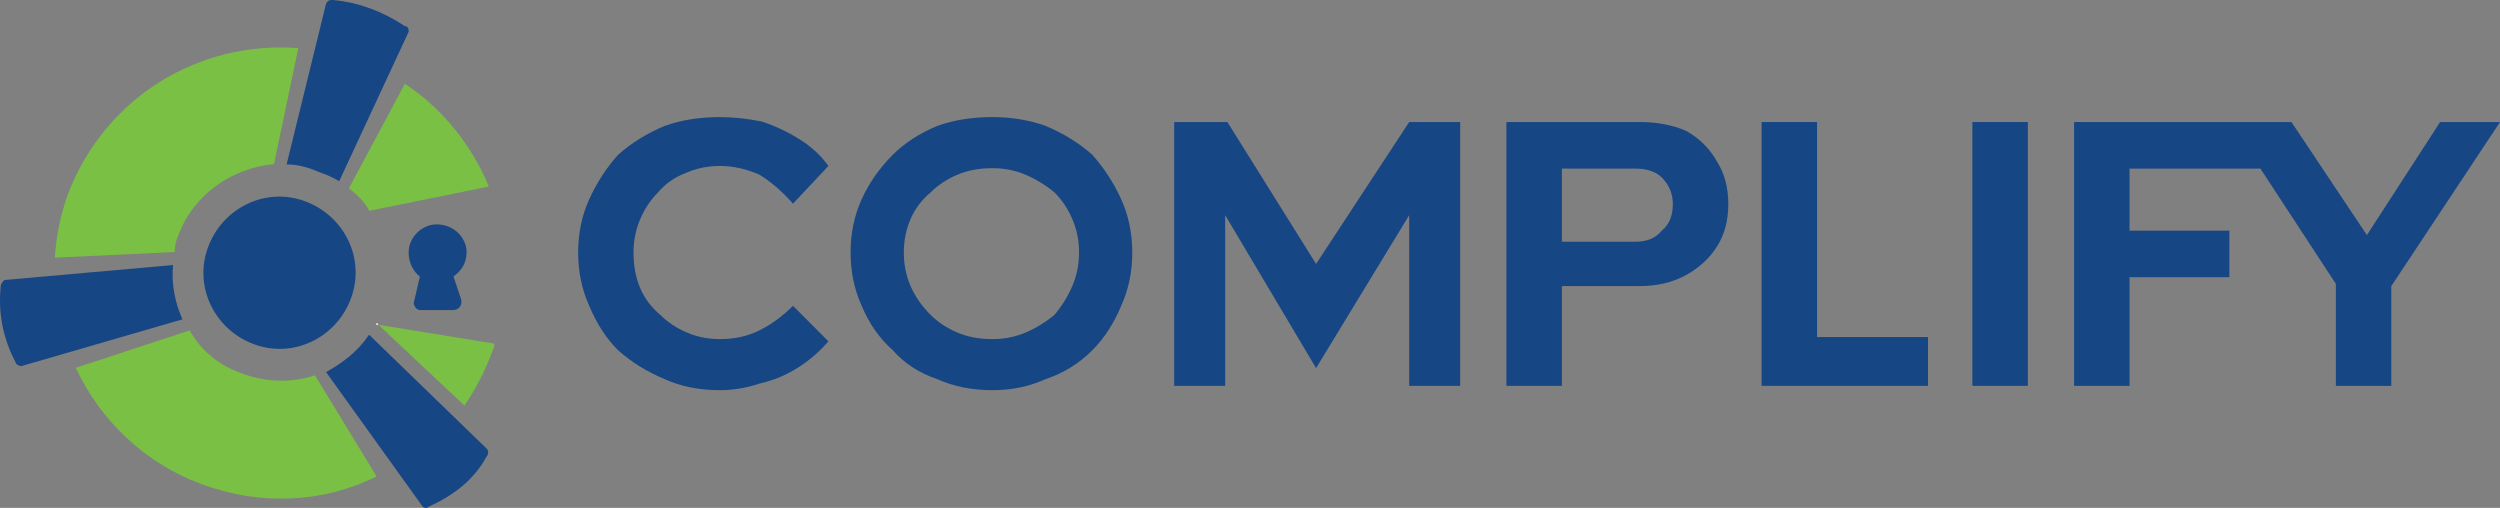 <svg width="4056" height="824" xmlns="http://www.w3.org/2000/svg" xmlns:xlink="http://www.w3.org/1999/xlink" xml:space="preserve" overflow="hidden"><rect width="100%" height="100%" fill="#808080" stroke="none"/><defs><clipPath id="clip0"><rect x="277" y="1294" width="4056" height="824"/></clipPath></defs><g clip-path="url(#clip0)" transform="translate(-277 -1294)"><path d="M1344.35 1606.46C1356.32 1592.05 1371.89 1581.24 1391.05 1574.04 1407.82 1566.84 1425.79 1563.24 1444.95 1563.24 1466.5 1563.24 1488.06 1568.04 1509.62 1577.64 1528.78 1589.65 1546.75 1605.26 1563.51 1624.46L1621 1563.24C1609.02 1546.43 1593.45 1532.02 1574.29 1520.02 1555.13 1508.01 1534.77 1498.41 1513.21 1491.2 1489.26 1486.4 1466.5 1484 1444.95 1484 1411.41 1484 1381.47 1488.8 1355.12 1498.41 1326.38 1510.41 1301.23 1526.02 1279.67 1545.23 1260.51 1566.84 1244.94 1590.85 1232.96 1617.26 1220.99 1643.67 1215 1672.48 1215 1703.7 1215 1734.91 1220.99 1763.73 1232.96 1790.14 1244.94 1818.95 1260.51 1842.96 1279.67 1862.17 1301.23 1881.38 1326.38 1896.99 1355.12 1908.99 1381.47 1921 1411.41 1927 1444.95 1927 1466.5 1927 1488.06 1923.4 1509.62 1916.2 1531.18 1911.39 1551.54 1902.99 1570.7 1890.98 1589.86 1878.98 1606.63 1864.57 1621 1847.76L1563.51 1790.14C1546.75 1806.95 1528.78 1820.15 1509.62 1829.76 1490.46 1839.36 1468.9 1844.16 1444.95 1844.16 1425.79 1844.16 1407.82 1840.56 1391.05 1833.36 1374.29 1826.15 1359.91 1816.55 1347.94 1804.55 1333.57 1792.54 1322.79 1778.13 1315.6 1761.33 1308.42 1744.52 1304.82 1725.31 1304.82 1703.7 1304.82 1684.49 1308.42 1666.48 1315.6 1649.67 1322.79 1632.87 1332.37 1618.46 1344.35 1606.46Z" fill="#164684" fill-rule="evenodd"/><path d="M2096.01 1617.26C2108 1643.67 2114 1672.48 2114 1703.7 2114 1734.91 2108 1763.73 2096.01 1790.14 2084.01 1818.95 2068.42 1842.96 2049.23 1862.17 2027.64 1883.78 2002.45 1899.39 1973.66 1908.99 1947.27 1921 1918.49 1927 1887.3 1927 1853.72 1927 1823.73 1921 1797.34 1908.99 1768.55 1899.39 1744.56 1883.78 1725.37 1862.17 1703.78 1842.96 1686.99 1818.95 1674.99 1790.14 1663 1763.73 1657 1734.91 1657 1703.7 1657 1672.48 1663 1643.67 1674.99 1617.26 1686.99 1590.85 1703.78 1566.84 1725.37 1545.23 1744.56 1526.02 1768.55 1510.41 1797.34 1498.41 1823.73 1488.8 1853.72 1484 1887.3 1484 1918.49 1484 1947.27 1488.8 1973.66 1498.41 2002.45 1510.41 2027.64 1526.02 2049.23 1545.23 2068.42 1566.84 2084.01 1590.85 2096.01 1617.26ZM2027.64 1703.7C2027.64 1684.49 2024.04 1666.48 2016.84 1649.67 2009.65 1632.87 2000.05 1618.46 1988.05 1606.46 1973.66 1594.45 1958.07 1584.85 1941.28 1577.64 1924.48 1570.44 1906.49 1566.84 1887.3 1566.84 1865.71 1566.84 1846.52 1570.44 1829.72 1577.64 1812.93 1584.85 1798.54 1594.45 1786.54 1606.46 1772.15 1618.46 1761.35 1632.87 1754.16 1649.67 1746.96 1666.48 1743.36 1684.49 1743.36 1703.7 1743.36 1722.91 1746.96 1740.92 1754.16 1757.72 1761.35 1774.53 1772.15 1790.14 1786.54 1804.55 1798.54 1816.55 1812.93 1826.15 1829.72 1833.36 1846.52 1840.56 1865.71 1844.16 1887.3 1844.16 1906.49 1844.16 1924.48 1840.56 1941.28 1833.36 1958.07 1826.15 1973.66 1816.55 1988.05 1804.55 2000.05 1790.14 2009.65 1774.53 2016.84 1757.72 2024.04 1740.92 2027.64 1722.91 2027.64 1703.7Z" fill="#164684" fill-rule="evenodd"/><path d="M2412.2 1722.18 2268.33 1492 2182 1492 2182 1920 2264.73 1920 2264.73 1643.06 2412.2 1891.23 2563.27 1643.06 2563.27 1920 2646 1920 2646 1492 2563.27 1492Z" fill="#164684" fill-rule="evenodd"/><path d="M3063 1556.74C3075 1575.92 3081 1598.7 3081 1625.08 3081 1651.45 3075 1674.23 3063 1693.41 3051 1712.59 3034.2 1728.18 3012.6 1740.17 2991 1752.16 2965.8 1758.15 2937 1758.15L2811 1758.15 2811 1920 2721 1920 2721 1492 2937 1492C2965.8 1492 2991 1496.8 3012.6 1506.39 3034.2 1518.37 3051 1535.16 3063 1556.74ZM2991 1625.08C2991 1608.29 2985 1593.9 2973 1581.92 2963.4 1572.32 2949 1567.53 2929.8 1567.53L2811 1567.53 2811 1686.22 2929.8 1686.22C2949 1686.22 2963.4 1680.22 2973 1668.24 2985 1658.64 2991 1644.26 2991 1625.08Z" fill="#164684" fill-rule="evenodd"/><path d="M3225 1492 3135 1492 3135 1920 3405 1920 3405 1840.87 3225 1840.87Z" fill="#164684" fill-rule="evenodd"/><path d="M3477 1920 3567 1920 3567 1492 3477 1492Z" fill="#164684" fill-rule="evenodd"/><path d="M4235.83 1492 4117.06 1675.43 3994.7 1492 3976.7 1492 3893.93 1492 3642 1492 3642 1920 3731.97 1920 3731.97 1743.76 3893.93 1743.76 3893.93 1668.24 3731.97 1668.24 3731.97 1567.53 3944.31 1567.53 4066.68 1754.55 4066.68 1920 4156.65 1920 4156.65 1758.15 4333 1492Z" fill="#164684" fill-rule="evenodd"/><path d="M827.293 1588 940 1345.53C940 1342.49 940 1336.43 933.908 1336.43 897.354 1312.19 858.769 1298.04 818.154 1294 812.062 1294 809.016 1294 805.969 1300.06L742 1560.72C758.245 1560.72 775.508 1564.76 793.785 1572.85 805.969 1576.89 817.14 1581.94 827.293 1588Z" fill="#164684" fill-rule="evenodd"/><path d="M1066.73 2021.99 875.729 1837C857.539 1864.29 833.286 1882.49 806 1897.65L960.617 2112.98C963.649 2119.04 969.712 2119.04 972.744 2116.01 1012.16 2097.81 1045.5 2073.55 1066.73 2034.13 1069.76 2031.09 1069.76 2025.03 1066.73 2021.99Z" fill="#164684" fill-rule="evenodd"/><path d="M557.794 1724 284.096 1748.3C281.055 1751.33 278.014 1754.37 278.014 1760.44 273.959 1802.96 282.068 1843.46 302.342 1881.93 302.342 1884.96 308.425 1888 311.466 1888L573 1812.07C560.836 1784.74 554.753 1754.37 557.794 1724Z" fill="#164684" fill-rule="evenodd"/><path d="M846.042 1779.07C870.367 1715.22 836.92 1645.28 773.068 1620.96 709.216 1596.63 639.283 1630.08 614.958 1693.93 590.633 1757.78 624.08 1827.72 687.932 1852.04 751.784 1876.37 821.717 1842.92 846.042 1779.07Z" fill="#164684" fill-rule="evenodd"/><path d="M888 1818 891 1821 888 1821C888 1821 888 1820 888 1818Z" fill="#7AC045" fill-rule="evenodd"/><path d="M891 1821 888 1821C888 1821 888 1820 888 1818Z" fill="#FEFEFE" fill-rule="evenodd"/><path d="M891 1821 888 1821C888 1821 888 1820 888 1818Z" fill="#FEFEFE" fill-rule="evenodd"/><path d="M566.539 1675.58C590.846 1608.81 654.654 1566.32 721.5 1560.25L761 1372.08C599.962 1359.94 448.039 1450.99 387.269 1608.81 375.116 1643.21 368.026 1677.6 366 1712L560.462 1702.9C560.462 1692.78 562.487 1683.67 566.539 1675.58Z" fill="#7AC045" fill-rule="evenodd"/><path d="M876.293 1636 1070 1596.62C1042.76 1529.97 994.333 1469.38 933.8 1430L843 1599.65C857.125 1609.74 868.221 1621.86 876.293 1636Z" fill="#7AC045" fill-rule="evenodd"/><path d="M669.764 1899.86C633.391 1887.71 603.081 1863.41 584.895 1830L400 1890.75C439.404 1975.8 512.149 2045.66 603.081 2079.07 700.075 2115.52 803.13 2109.44 888 2066.92L787.975 1902.9C751.603 1915.05 709.168 1915.05 669.764 1899.86Z" fill="#7AC045" fill-rule="evenodd"/><path d="M891 1821 1030.48 1952C1048.68 1925.6 1063.84 1896.15 1075.97 1863.65 1077.99 1859.59 1079 1855.53 1079 1851.47Z" fill="#7AC045" fill-rule="evenodd"/><path d="M1034 1703.33C1034 1679.15 1012.77 1658 985.484 1658 961.226 1658 940 1679.15 940 1703.33 940 1718.43 946.065 1733.54 958.194 1742.61L949.097 1781.89C946.065 1787.93 952.129 1797 958.194 1797L1012.77 1797C1021.87 1797 1027.94 1787.93 1024.9 1778.87L1012.77 1742.61C1024.9 1733.54 1034 1721.46 1034 1703.33Z" fill="#164684" fill-rule="evenodd"/></g></svg>